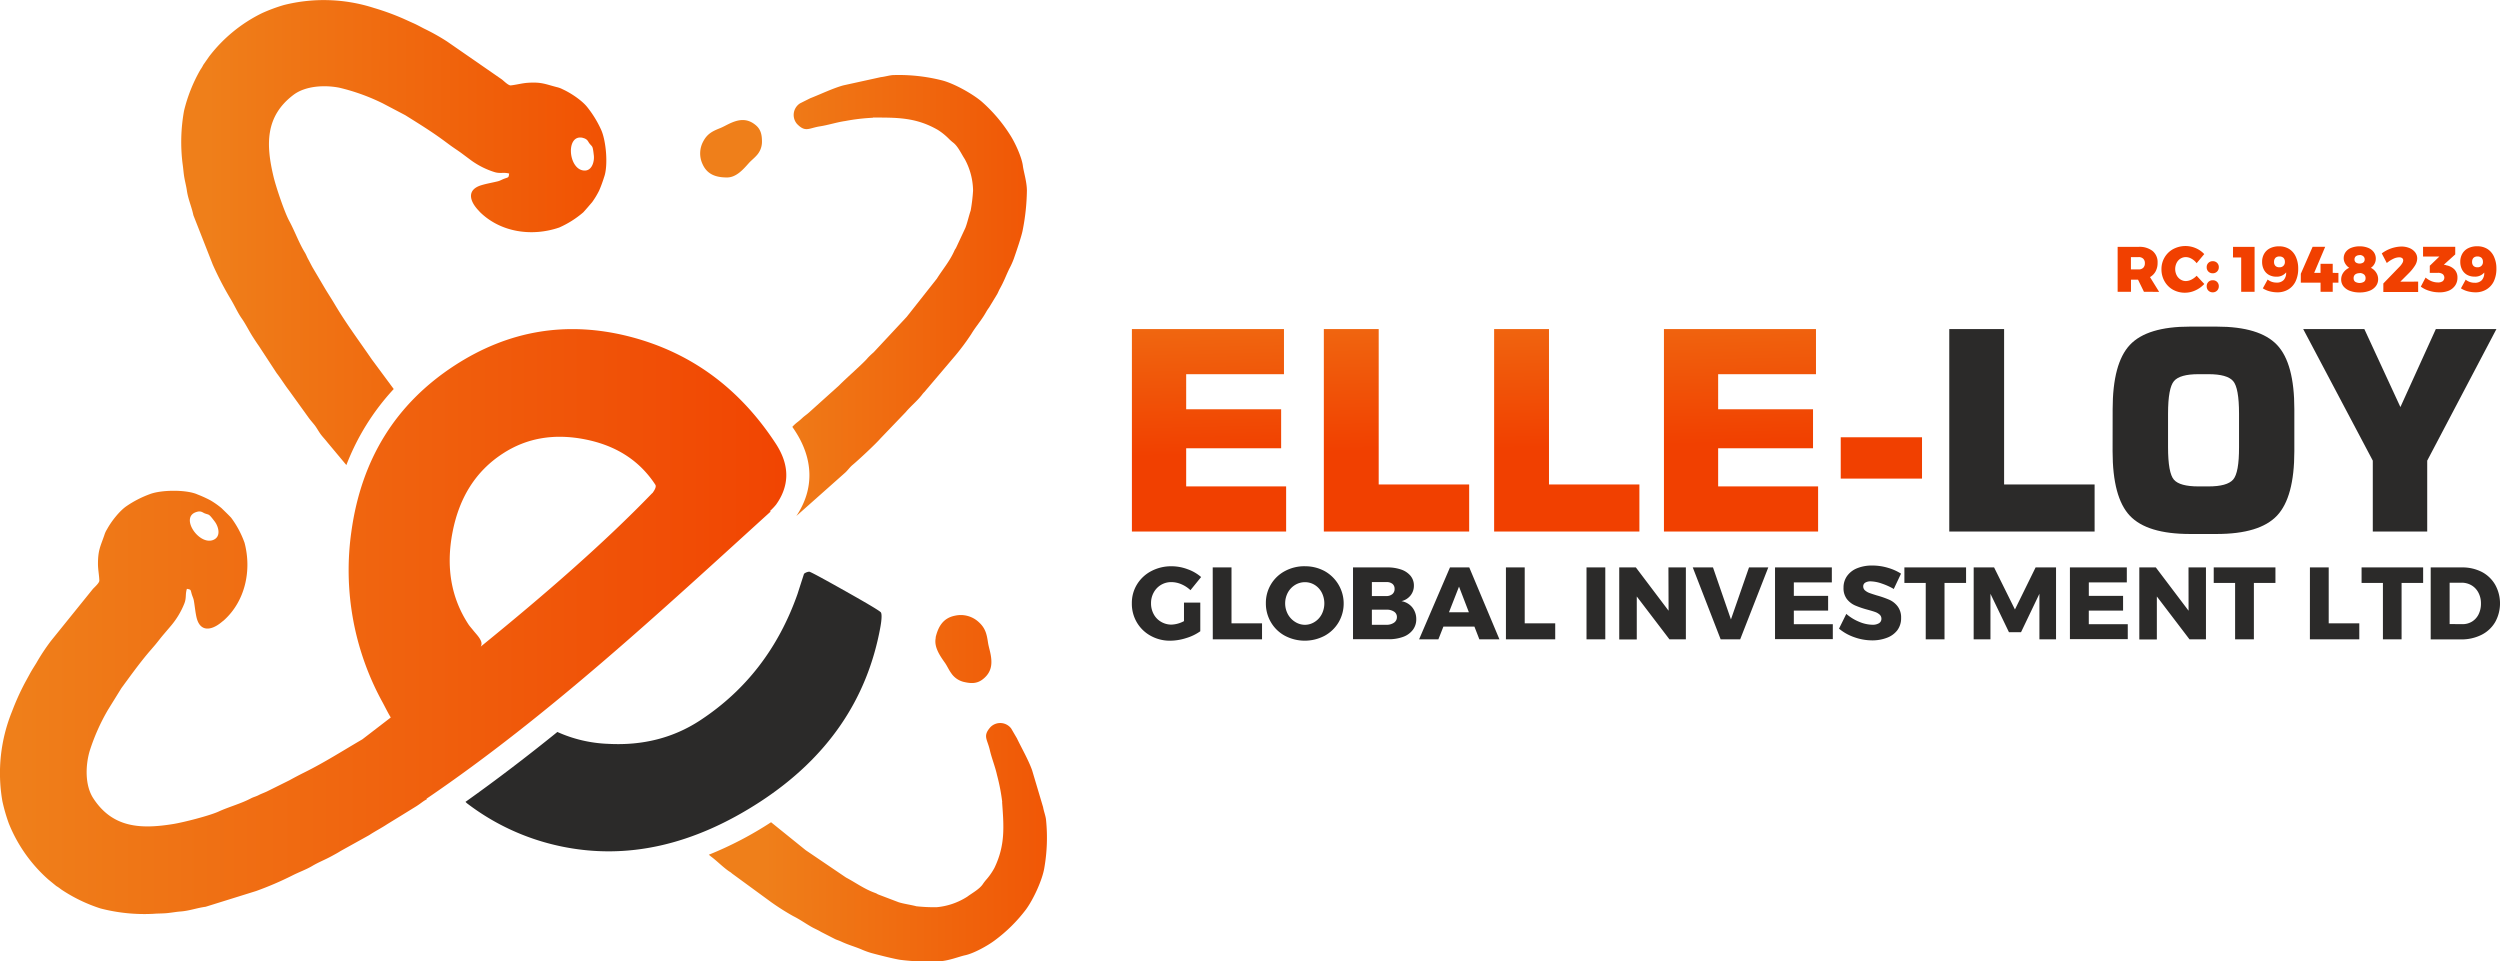 <svg xmlns="http://www.w3.org/2000/svg" xmlns:xlink="http://www.w3.org/1999/xlink" viewBox="0 0 846.65 325.57"><defs><style>.cls-1,.cls-2,.cls-3,.cls-4,.cls-5{fill-rule:evenodd;}.cls-1{fill:url(#linear-gradient);}.cls-2{fill:url(#linear-gradient-2);}.cls-3,.cls-7{fill:#2b2a29;}.cls-4{fill:url(#linear-gradient-3);}.cls-5{fill:url(#linear-gradient-4);}.cls-6{fill:url(#linear-gradient-5);}.cls-8{fill:url(#linear-gradient-6);}</style><linearGradient id="linear-gradient" x1="11586.82" y1="19120.47" x2="15490.62" y2="19120.47" gradientTransform="matrix(0.03, 0, 0, -0.03, -91.33, 642.07)" gradientUnits="userSpaceOnUse"><stop offset="0" stop-color="#ef7f1a"></stop><stop offset="1" stop-color="#f14c00"></stop></linearGradient><linearGradient id="linear-gradient-2" x1="5386.26" y1="19873.08" x2="10465.65" y2="19873.08" xlink:href="#linear-gradient"></linearGradient><linearGradient id="linear-gradient-3" x1="3221.79" y1="15224.16" x2="12615.75" y2="15224.16" gradientTransform="matrix(0.03, 0, 0, -0.03, -91.33, 642.07)" gradientUnits="userSpaceOnUse"><stop offset="0" stop-color="#ef7f1a"></stop><stop offset="1" stop-color="#f14000"></stop></linearGradient><linearGradient id="linear-gradient-4" x1="11690.29" y1="13233.77" x2="15729.33" y2="13233.77" xlink:href="#linear-gradient"></linearGradient><linearGradient id="linear-gradient-5" x1="21422.89" y1="18734.65" x2="21475.18" y2="16372.85" xlink:href="#linear-gradient-3"></linearGradient><linearGradient id="linear-gradient-6" x1="30781.35" y1="19711.93" x2="30784.89" y2="19153.34" xlink:href="#linear-gradient-3"></linearGradient></defs><g id="Layer_2" data-name="Layer 2"><g id="Layer_1-2" data-name="Layer 1"><path class="cls-1" d="M295.62,39.81c8.39,0,14.63-.05,22,4.19a21.17,21.17,0,0,1,3.57,2.85,15.92,15.92,0,0,0,1.55,1.4c1.68,1.24,2.83,3.88,4,5.65a22.92,22.92,0,0,1,2.8,10.67,59.92,59.92,0,0,1-.81,6.74c-.67,1.94-1.08,4-1.79,5.85l-3.06,6.55c-.37.8-.31.4-.71,1.29-1.62,3.6-3.91,6.2-5.89,9.37l-10.22,12.94-11.19,12a26.6,26.6,0,0,0-2,1.9c-1.14,1.49-7.45,7-9.68,9.3l-10.24,9.21c-.68.61-1.4,1.09-2.05,1.66a24.39,24.39,0,0,1-2.13,1.81,13.32,13.32,0,0,0-1.44,1.37c.32.46.63.93.94,1.4,6.12,9.38,6.65,19.52.41,28.8.25-.23.49-.45.71-.63L286.3,160c.82-.76,1.45-1.72,2.4-2.52,2-1.66,7.92-7.17,9.48-9l8.57-8.93c1.68-2,3.78-3.68,5.38-5.71.27-.34.27-.38.55-.69a2.8,2.8,0,0,1,.36-.38l10.63-12.52a79.77,79.77,0,0,0,5.24-7.08c1.31-2.19,2.69-3.77,4.14-6,.71-1.09,1.13-2,1.89-3l2.79-4.6c.33-.61.54-1.21.89-1.82,1.4-2.5,2-4.27,3.17-6.7a26.81,26.81,0,0,0,1.53-3.38c.8-2.28,2.6-7.53,3-9.59a73.87,73.87,0,0,0,1.45-13.49c0-3-1.12-6.47-1.36-8.41-.38-3-2.71-8-4.32-10.47a52.14,52.14,0,0,0-9.64-11.31c-3.18-2.7-9.62-6.29-13.7-7.25a59.68,59.68,0,0,0-16-1.73c-1.33,0-3,.56-4.44.7l-12.74,2.8c-3.59,1-7.7,3-11.17,4.35L270.94,35a4.66,4.66,0,0,0-1,7c2.86,2.92,3.92,1.39,7.74.79,2.89-.45,5.71-1.4,8.59-1.81a66,66,0,0,1,9.32-1.1ZM246.23,60.1c-3.64,0-6.69-.93-8.29-4.49a8.5,8.5,0,0,1,.28-7.83c1.33-2.48,3.12-3.38,5.62-4.37.95-.38,1.85-.89,2.77-1.34,3.33-1.65,6.31-2.24,9.38.36,1.76,1.49,2.06,3.42,2.06,5.61a6.8,6.8,0,0,1-1.83,4.62c-.82.93-1.82,1.68-2.64,2.6-1.89,2.13-4.25,4.84-7.35,4.84Z"></path><path class="cls-2" d="M133.35,131.76l-7.47-10.09c-4.29-6.27-8.71-12.16-12.59-18.74-1.06-1.79-2-3.2-3.09-5l-4.3-7.28c-.5-.89-1-1.89-1.4-2.64-.59-1-.75-1.67-1.28-2.52-2-3.27-3.43-7.29-5.28-10.69-1.62-3-4.48-11.51-5.3-14.94-2.59-10.85-2.88-20.41,6.7-27.7,4.1-3.13,10.69-3.45,15.7-2.43A69.46,69.46,0,0,1,129.62,35l7.61,4c4.14,2.59,8.28,5.14,12.24,8,1.19.85,2.29,1.7,3.38,2.48s2.28,1.54,3.45,2.4l3.37,2.51a27.67,27.67,0,0,0,7.7,3.86c2,.65,3.1,0,5.06.52-.18,1.43-.17,1.22-1.52,1.7-.92.33-1.51.73-2.31.93-1.88.47-3.75.77-5.47,1.29C158,64.18,159,68,161.94,71.16l.24.25a.74.74,0,0,0,.12.13,4.61,4.61,0,0,0,.48.51c6.93,6.62,17.38,8.17,26.61,5a32.61,32.61,0,0,0,8.15-5.15c1.16-1.27,1.87-2.14,3-3.44a27.62,27.62,0,0,0,2.37-3.93A44.56,44.56,0,0,0,204.58,60c1.43-3.84.71-12.43-1.06-16.18a36.05,36.05,0,0,0-4.59-7.48c-1.8-2.31-5.59-4.83-8.33-6.08a8.38,8.38,0,0,0-2.1-.77c-3.84-1-5.19-1.78-9.89-1.44-1.88.14-3.74.67-5.62.87-.79.08-2.27-1.41-3-2L151.42,14.06a70.65,70.65,0,0,0-7.76-4.35c-1.48-.76-2.43-1.32-4-2l-3-1.36a83.69,83.69,0,0,0-10-3.65,55.42,55.42,0,0,0-30.51-1,56,56,0,0,0-7.43,2.76A50.53,50.53,0,0,0,70.85,19.1l-2,2.86a11.7,11.7,0,0,1-1,1.68A53,53,0,0,0,62.33,37.5a59.38,59.38,0,0,0-.49,18c.24,1.56.31,3.11.6,4.71s.66,3,.84,4.28c.44,3.06,1.61,5.47,2.21,8.4L72.05,89.6a108.86,108.86,0,0,0,6.15,11.82c1.3,2.17,2.32,4.52,3.66,6.42s2.41,4.14,3.78,6.28c.71,1.1,1.29,2,2,3l6.06,9.26c1.46,1.88,2.74,4,4.16,5.83l6.39,8.87c.74,1.07,1.47,1.86,2.2,2.77s1.3,2,2,3,1.5,1.77,2.36,2.88l6.49,7.77a80.1,80.1,0,0,1,16-25.71Zm64-85.09c-5.64-1.28-5,9.9-.13,11,3.15.72,4.13-2.85,3.89-5-.41-3.56-.44-2.75-1.5-4.11-.5-.64-.61-1.49-2.26-1.87Z"></path><path class="cls-3" d="M188.81,247.91a45.87,45.87,0,0,0,17.17,4c11.66.63,22-2,31-7.87q23.35-15.25,33.09-42.82c.75-2.35,1.49-4.63,2.22-6.9a3.23,3.23,0,0,1,1.76-.71c.38,0,4.44,2.19,12.15,6.53s11.8,6.77,12.13,7.27.31,2.24-.17,4.91q-6.7,36.94-40.57,59.1-34.14,22.29-67.77,15.17a78.87,78.87,0,0,1-31.68-14.55l-.5-.48c10.63-7.55,21-15.49,31.13-23.68Z"></path><path class="cls-4" d="M144.44,270.5c41.52-28.25,79.3-63.43,116.61-97.31l-.35-.07a19.75,19.75,0,0,0,2.12-2.22,20.7,20.7,0,0,0,1.75-2.9q4.2-8.53-1.87-17.8Q244.25,122,213.26,114q-31.77-8.16-59.41,9.85Q124.09,143.28,119,180a92.88,92.88,0,0,0,10.57,57.87c.89,1.65,1.77,3.47,2.77,5.11l-9.64,7.41c-6.56,3.82-12.76,7.8-19.6,11.19-1.87.93-3.34,1.72-5.18,2.72l-7.57,3.76c-.92.43-2,.81-2.74,1.21-1,.51-1.71.63-2.6,1.09-3.41,1.81-7.52,2.89-11,4.49-3.08,1.4-11.8,3.63-15.28,4.2-11,1.79-20.57,1.39-27.14-8.7-2.82-4.32-2.67-10.91-1.28-15.83a68.8,68.8,0,0,1,6.28-14.17l4.52-7.3c2.88-3.93,5.72-7.88,8.83-11.62.94-1.12,1.87-2.16,2.73-3.19s1.7-2.17,2.64-3.27L58,211.81a27.42,27.42,0,0,0,4.42-7.4c.79-2,.26-3.09.88-5,1.41.28,1.21.25,1.59,1.64.26.94.62,1.55.76,2.37.33,1.9.49,3.8.88,5.54,1.17,5.23,5.08,4.56,8.42,1.81l.27-.22.13-.11a4.61,4.61,0,0,0,.55-.44c7.1-6.43,9.4-16.75,6.92-26.18a32.36,32.36,0,0,0-4.55-8.5c-1.18-1.25-2-2-3.21-3.2a27.86,27.86,0,0,0-3.75-2.65,39.08,39.08,0,0,0-4.38-2c-3.72-1.71-12.34-1.62-16.2-.12a35.62,35.62,0,0,0-7.8,4c-2.44,1.63-5.23,5.22-6.67,7.87a7.86,7.86,0,0,0-.92,2c-1.28,3.75-2.16,5-2.16,9.75,0,1.89.4,3.78.46,5.67,0,.79-1.57,2.16-2.21,2.85l-14.2,17.59a68.9,68.9,0,0,0-4.9,7.42c-.86,1.41-1.49,2.33-2.31,3.85l-1.57,2.87a83.85,83.85,0,0,0-4.36,9.67A55.51,55.51,0,0,0,.8,271.29,58.4,58.4,0,0,0,3,278.91a50.56,50.56,0,0,0,13.35,18.93l2.71,2.22a12.67,12.67,0,0,1,1.6,1.11,52.94,52.94,0,0,0,13.43,6.5A59.17,59.17,0,0,0,52,309.47c1.57-.13,3.12-.08,4.74-.25s3.1-.44,4.34-.53c3.07-.22,5.57-1.21,8.54-1.6l17.1-5.33A110.52,110.52,0,0,0,99,296.49c2.26-1.15,4.68-2,6.67-3.18,2.15-1.29,4.3-2.1,6.54-3.32,1.15-.63,2.12-1.13,3.14-1.79l9.67-5.37c2-1.32,4.2-2.44,6.12-3.72l4.66-2.86,4.65-2.87c1.12-.66,2-1.34,2.92-2,.39-.26.79-.5,1.21-.73l-.14-.15Zm-78-97.08c-5.5,1.77.77,11.05,5.52,9.53,3.07-1,2.09-4.56.77-6.31-2.17-2.86-1.79-2.15-3.39-2.78-.76-.29-1.28-1-2.9-.44ZM220.89,167c-16.07,16.66-36.07,34.11-58.11,52,1.12-1.71-1.21-3.89-2.43-5.41-.62-.79-1.3-1.52-1.72-2.17q-8.81-13.49-5.36-31.25c2.31-11.82,7.93-20.66,17-26.56,8.09-5.28,17.35-6.89,27.88-4.81q13.31,2.63,21.06,11.71a34.12,34.12,0,0,1,2.72,3.64c.37.56,0,1.52-1,2.88Z"></path><path class="cls-5" d="M316.85,215.91c.88-3.73,2.57-6.63,6.61-7.41a8.93,8.93,0,0,1,8,2.18c2.22,2,2.7,4,3.12,6.81.16,1.07.46,2.12.7,3.16.89,3.82.77,7-2.63,9.53-2,1.45-4,1.28-6.25.76a7.15,7.15,0,0,1-4.29-3c-.77-1.06-1.29-2.27-2-3.33-1.73-2.45-3.94-5.53-3.19-8.7Zm22.52,55.7c.61,8.37,1.11,14.59-2.58,22.28a21.4,21.4,0,0,1-2.58,3.78,16.06,16.06,0,0,0-1.29,1.64c-1.11,1.76-3.66,3.11-5.34,4.36a23,23,0,0,1-10.44,3.57,58.65,58.65,0,0,1-6.78-.32c-2-.53-4.12-.78-6-1.36L297.63,303c-.81-.31-.41-.28-1.33-.62-3.71-1.36-6.47-3.44-9.78-5.19l-13.64-9.25-11.75-9.48a121.22,121.22,0,0,1-21.08,11l.66.55c2.07,1.53,3.95,3.5,6.08,5,.36.25.41.24.74.49a5,5,0,0,1,.4.34l13.26,9.7a81.42,81.42,0,0,0,7.44,4.71c2.28,1.14,4,2.4,6.26,3.69,1.13.63,2.09,1,3.17,1.66l4.79,2.45c.63.29,1.24.46,1.88.75,2.59,1.22,4.4,1.65,6.9,2.68a27.27,27.27,0,0,0,3.5,1.28c2.32.63,7.69,2,9.78,2.3a73.69,73.69,0,0,0,13.55.47c3-.22,6.38-1.58,8.29-2,2.94-.59,7.78-3.28,10.13-5.06A51.85,51.85,0,0,0,347.46,308c2.47-3.36,5.58-10,6.23-14.19a59.36,59.36,0,0,0,.57-16.07c-.1-1.32-.78-3-1-4.37l-3.72-12.5c-1.25-3.52-3.54-7.47-5.15-10.83l-1.95-3.34a4.65,4.65,0,0,0-7-.47c-2.7,3.07-1.1,4-.23,7.78.66,2.85,1.81,5.59,2.43,8.43a66.32,66.32,0,0,1,1.78,9.22Z"></path><path class="cls-6" d="M383.33,180V111.44h51.5v15.28H401.71V138.6h32.16v13.2H401.71v12.92h33.85V180Zm65,0V111.44h18.58v52.62h30.64V180ZM506,180V111.44h18.58v52.62H555.2V180Zm57.51,0V111.44H615v15.28H581.87V138.6H614v13.2H581.87v12.92h33.85V180Zm59.87-17.91v-14h27.53v14Z"></path><path class="cls-7" d="M660.14,180V111.44h18.57v52.62h30.65V180Zm74.09-39.87v11.29q0,8.79,2,11.05c1.32,1.5,4.09,2.26,8.3,2.26h3.41q6.3,0,8.33-2.31t2-11V140.12q0-8.75-2-11.07c-1.35-1.56-4.13-2.33-8.33-2.33h-3.41c-4.18,0-6.93.77-8.27,2.31S734.23,134.26,734.23,140.12Zm-18.76-1.52q0-15.6,5.84-21.81t20.39-6.19h9q14.6,0,20.46,6.22T777,138.6v14.24q0,15.56-5.86,21.78t-20.46,6.22h-9q-14.55,0-20.39-6.19t-5.84-21.81ZM780,111.44h20.71l12.21,26.42,12-26.42h20.52L822,156v24H803.57V156L780,111.44Z"></path><path class="cls-7" d="M401,204.08h5.49v9.7a16.24,16.24,0,0,1-4.78,2.31,18.05,18.05,0,0,1-5.37.89,13.37,13.37,0,0,1-6.65-1.66,12.2,12.2,0,0,1-4.68-4.53,12.43,12.43,0,0,1-1.7-6.47,12,12,0,0,1,1.75-6.41,12.33,12.33,0,0,1,4.83-4.5,14.43,14.43,0,0,1,6.87-1.64,15.49,15.49,0,0,1,5.42,1,14.09,14.09,0,0,1,4.59,2.65l-3.61,4.45a10.41,10.41,0,0,0-3.05-2,8.7,8.7,0,0,0-3.39-.73,6.67,6.67,0,0,0-6,3.51,7.35,7.35,0,0,0-.91,3.65,7.55,7.55,0,0,0,.91,3.71,6.53,6.53,0,0,0,2.5,2.58,6.82,6.82,0,0,0,3.54.94,9.61,9.61,0,0,0,4.21-1.18v-6.29Zm9.7-11.92h6.36V211.1H427.4v5.42H410.72Zm31.18-.39a13.81,13.81,0,0,1,6.72,1.64,12.58,12.58,0,0,1,4.73,17.34,12.34,12.34,0,0,1-4.73,4.56,14.41,14.41,0,0,1-13.45,0,12.15,12.15,0,0,1-4.72-4.55,12.42,12.42,0,0,1-1.73-6.48,12.15,12.15,0,0,1,6.45-10.88,13.88,13.88,0,0,1,6.73-1.64Zm.07,5.39a6.41,6.41,0,0,0-3.36.94,6.86,6.86,0,0,0-2.45,2.59,7.78,7.78,0,0,0,0,7.3,7.07,7.07,0,0,0,2.45,2.61,6.23,6.23,0,0,0,3.34,1,6.16,6.16,0,0,0,3.32-1,6.74,6.74,0,0,0,2.38-2.61,8.09,8.09,0,0,0,0-7.3,6.62,6.62,0,0,0-2.38-2.59,6.24,6.24,0,0,0-3.32-.94Zm27.84-5a14.08,14.08,0,0,1,4.78.74,7.11,7.11,0,0,1,3.15,2.14,5.1,5.1,0,0,1,1.11,3.27,5.25,5.25,0,0,1-1.13,3.34,5.6,5.6,0,0,1-3.08,1.94,6,6,0,0,1,3.67,2.12,6.28,6.28,0,0,1,1.34,4,5.83,5.83,0,0,1-1.15,3.59,7.14,7.14,0,0,1-3.27,2.37,13.88,13.88,0,0,1-5,.81h-12V192.16Zm-.35,9.7a3.15,3.15,0,0,0,2.09-.65,2.2,2.2,0,0,0,.76-1.79,2.07,2.07,0,0,0-.76-1.72,3.13,3.13,0,0,0-2.09-.57H464.6v4.73Zm0,9.73a4.38,4.38,0,0,0,2.64-.7,2.25,2.25,0,0,0,1-1.94,2.12,2.12,0,0,0-1-1.83,4.38,4.38,0,0,0-2.64-.64H464.6v5.11ZM501,216.52l-1.67-4.31H488.82l-1.7,4.31h-6.53l10.46-24.36h6.53l10.22,24.36Zm-10.29-9.17h6.74l-3.34-8.69ZM510,192.16h6.36V211.1h10.33v5.42H510Zm27.29,0h6.36v24.36h-6.36Zm27.74,0h5.91v24.36h-5.56L554.31,202v14.56h-5.94V192.16H554l11.08,14.67Zm8.24,0h6.85l6.08,17.62,6.12-17.62h6.53l-9.52,24.36h-6.61l-9.45-24.36Zm27.87,0h19.23v5.07H607.5v4.56h11.61v5l-11.61,0v4.59h13.2v5.07H601.13V192.16Zm40.26,7.33a22,22,0,0,0-4.16-1.88,12.4,12.4,0,0,0-3.7-.73,3.41,3.41,0,0,0-1.86.44,1.42,1.42,0,0,0-.68,1.27,1.76,1.76,0,0,0,.59,1.34,4.76,4.76,0,0,0,1.46.87c.58.22,1.44.5,2.58.85a32.53,32.53,0,0,1,4.19,1.46,7.25,7.25,0,0,1,2.83,2.24,6.2,6.2,0,0,1,1.18,3.94,6.74,6.74,0,0,1-1.29,4.16A7.82,7.82,0,0,1,639,216a13.72,13.72,0,0,1-5,.87,18.16,18.16,0,0,1-6-1.06,16.51,16.51,0,0,1-5.2-2.91l2.47-5a15.47,15.47,0,0,0,4.36,2.68,12,12,0,0,0,4.47,1,4.13,4.13,0,0,0,2.24-.52,1.72,1.72,0,0,0,.82-1.53,1.83,1.83,0,0,0-.61-1.39,4.57,4.57,0,0,0-1.53-.89c-.62-.22-1.48-.48-2.59-.78a30.73,30.73,0,0,1-4.14-1.41,7.3,7.3,0,0,1-2.8-2.15,6,6,0,0,1-1.16-3.84,6.68,6.68,0,0,1,1.2-4,7.62,7.62,0,0,1,3.41-2.63,13.29,13.29,0,0,1,5.12-.92,18.61,18.61,0,0,1,5.22.75,17.15,17.15,0,0,1,4.52,2l-2.4,5.07Zm3.54-7.33h20.89v5.25h-7.3v19.11h-6.36V197.41h-7.23v-5.25Zm23.47,0h6.91l7.06,14.25,7-14.25h6.92v24.36h-5.63l0-15.43-6.22,13h-4.1l-6.26-13v15.43H668.4Zm32.63,0h19.23v5.07H707.4v4.56H719v5l-11.61,0v4.59h13.2v5.07H701V192.16Zm40.12,0h5.91v24.36H741.5L730.44,202v14.56H724.5V192.16h5.59l11.09,14.67Zm8.55,0h20.89v5.25h-7.3v19.11h-6.36V197.41H749.7v-5.25Zm32.57,0h6.36V211.1H799v5.42H782.27Zm17.45,0h20.89v5.25h-7.3v19.11H807V197.41h-7.23v-5.25Zm34,0a14.42,14.42,0,0,1,6.76,1.53A11.2,11.2,0,0,1,845,198a13,13,0,0,1,0,12.7,11.14,11.14,0,0,1-4.65,4.31,15,15,0,0,1-6.9,1.53H823.18V192.16Zm.17,19.22a6.15,6.15,0,0,0,3.27-.87,6,6,0,0,0,2.23-2.47,8.07,8.07,0,0,0,.8-3.65,7.66,7.66,0,0,0-.86-3.68,6.18,6.18,0,0,0-2.34-2.49,6.56,6.56,0,0,0-3.41-.88h-4v14Z"></path><path class="cls-8" d="M726.07,98.82l-2-4.1h-2.39v4.1h-4.52V83.6h7.11A7.17,7.17,0,0,1,729,85a4.9,4.9,0,0,1,1.69,4,5.94,5.94,0,0,1-.67,2.9,4.92,4.92,0,0,1-1.9,1.94l3.09,5Zm-4.41-7.58h2.59a2.15,2.15,0,0,0,1.57-.54,2.08,2.08,0,0,0,.56-1.56,2,2,0,0,0-.56-1.53,2.15,2.15,0,0,0-1.57-.54h-2.59v4.17Zm22.25-2.1a5.45,5.45,0,0,0-1.71-1.51,3.93,3.93,0,0,0-1.92-.56,3.46,3.46,0,0,0-1.85.52,3.66,3.66,0,0,0-1.3,1.45,4.73,4.73,0,0,0,0,4.15,3.73,3.73,0,0,0,1.3,1.45,3.31,3.31,0,0,0,1.85.54,4.28,4.28,0,0,0,1.86-.48,6.35,6.35,0,0,0,1.77-1.31l2.6,2.78a9.29,9.29,0,0,1-3,2.16,8.35,8.35,0,0,1-3.47.8,8.26,8.26,0,0,1-4.12-1,7.44,7.44,0,0,1-2.87-2.86A8.05,8.05,0,0,1,732,91.16a7.69,7.69,0,0,1,1.07-4A7.54,7.54,0,0,1,736,84.34a8.82,8.82,0,0,1,7.63-.29,8.5,8.5,0,0,1,2.86,2l-2.6,3.11Zm5.45-.68a2,2,0,0,1,1.49.57,1.94,1.94,0,0,1,.57,1.45,2,2,0,0,1-2.06,2.07,2,2,0,0,1-1.47-.58,2,2,0,0,1-.57-1.49,1.94,1.94,0,0,1,.57-1.45A2,2,0,0,1,749.36,88.46Zm0,6.45a2,2,0,0,1,1.49.57,2,2,0,0,1,.57,1.46A2,2,0,0,1,749.36,99a2,2,0,0,1-1.47-.58,2,2,0,0,1-.57-1.48,2,2,0,0,1,.57-1.46A2,2,0,0,1,749.36,94.91Zm6.88-11.31h7.3V98.82H759V87.2h-2.78ZM768,94.7a4.74,4.74,0,0,0,3,1,3.1,3.1,0,0,0,2.42-.9,3.56,3.56,0,0,0,.8-2.56,4,4,0,0,1-3.33,1.46,5.06,5.06,0,0,1-2.52-.62,4.26,4.26,0,0,1-1.68-1.76,5.53,5.53,0,0,1-.6-2.62,5.39,5.39,0,0,1,.71-2.8,4.69,4.69,0,0,1,2-1.84,6.7,6.7,0,0,1,3-.64,6.42,6.42,0,0,1,3.5.93A6,6,0,0,1,777.52,87a9.47,9.47,0,0,1,.79,4,9.76,9.76,0,0,1-.87,4.24A6.4,6.4,0,0,1,775,98a7,7,0,0,1-3.74,1,10.53,10.53,0,0,1-2.64-.35,8.13,8.13,0,0,1-2.29-1l1.65-3Zm3.93-7.84a1.8,1.8,0,0,0-1.33.47,1.9,1.9,0,0,0-.47,1.37,1.82,1.82,0,0,0,.46,1.34,1.76,1.76,0,0,0,1.32.47,1.72,1.72,0,0,0,1.89-1.85,1.85,1.85,0,0,0-.46-1.32,1.9,1.9,0,0,0-1.41-.48Zm20,5.56v3.3H790v3.1h-4.12v-3.1h-6.69v-3l4-9.14h4.26l-3.73,8.82h2.15V89.33H790v3.09Zm7.17-9a7.66,7.66,0,0,1,2.9.52,4.38,4.38,0,0,1,1.92,1.47,3.68,3.68,0,0,1,.67,2.2,3.62,3.62,0,0,1-.45,1.75,3.67,3.67,0,0,1-1.22,1.34,4.47,4.47,0,0,1,1.79,1.6,4.06,4.06,0,0,1,.67,2.24,3.79,3.79,0,0,1-.78,2.37,4.88,4.88,0,0,1-2.18,1.58,9,9,0,0,1-3.3.55,9.22,9.22,0,0,1-3.29-.54,5,5,0,0,1-2.2-1.54,3.75,3.75,0,0,1-.77-2.33,4,4,0,0,1,.73-2.3,4.72,4.72,0,0,1,2-1.63,4.42,4.42,0,0,1-1.36-1.43,3.58,3.58,0,0,1,.16-3.93,4.28,4.28,0,0,1,1.9-1.42,7.61,7.61,0,0,1,2.86-.5Zm0,3a1.87,1.87,0,0,0-1.27.38,1.35,1.35,0,0,0-.45,1.09,1.29,1.29,0,0,0,.45,1,2.36,2.36,0,0,0,2.54,0,1.29,1.29,0,0,0,.45-1,1.35,1.35,0,0,0-.45-1.09A1.87,1.87,0,0,0,799.08,86.36Zm0,6.1a2.35,2.35,0,0,0-1.5.43,1.54,1.54,0,0,0-.52,1.26,1.45,1.45,0,0,0,.52,1.21,2.92,2.92,0,0,0,3,0,1.45,1.45,0,0,0,.52-1.21,1.54,1.54,0,0,0-.52-1.26A2.37,2.37,0,0,0,799.08,92.46Zm19.83,2.85v3.51H807.14l0-2.88,5.43-5.61a6.15,6.15,0,0,0,.94-1.18,2.09,2.09,0,0,0,.36-1,.94.94,0,0,0-.36-.8,1.64,1.64,0,0,0-1-.27,4.84,4.84,0,0,0-2,.51,10.75,10.75,0,0,0-2.2,1.42l-1.7-3.25a11.67,11.67,0,0,1,6.57-2.33,7.23,7.23,0,0,1,2.79.51,4.66,4.66,0,0,1,1.93,1.43,3.33,3.33,0,0,1,.71,2.1,4.64,4.64,0,0,1-.78,2.45,15,15,0,0,1-2.2,2.68l-2.74,2.74Zm9.52-5.52a5.11,5.11,0,0,1,2.79,1.42,3.87,3.87,0,0,1,1,2.79,4.59,4.59,0,0,1-.77,2.62,5,5,0,0,1-2.19,1.77A8.16,8.16,0,0,1,826,99a11.12,11.12,0,0,1-3.36-.53,9.23,9.23,0,0,1-2.81-1.4L821.45,94a7.65,7.65,0,0,0,2,1.23,5.84,5.84,0,0,0,2.16.42,2.68,2.68,0,0,0,1.62-.41,1.57,1.57,0,0,0,0-2.42,2.71,2.71,0,0,0-1.65-.42h-2.71V90l3.26-3.13h-5.54V83.58h10.9v2.58l-3.86,3.48.76.15Zm6.64,4.91a4.74,4.74,0,0,0,3,1,3.1,3.1,0,0,0,2.42-.9,3.56,3.56,0,0,0,.8-2.56A4,4,0,0,1,838,93.68a5.06,5.06,0,0,1-2.52-.62,4.26,4.26,0,0,1-1.68-1.76,5.53,5.53,0,0,1-.6-2.62,5.39,5.39,0,0,1,.71-2.8,4.69,4.69,0,0,1,2-1.84,6.7,6.7,0,0,1,3-.64,6.42,6.42,0,0,1,3.5.93A6,6,0,0,1,844.64,87a9.47,9.47,0,0,1,.79,4,9.91,9.91,0,0,1-.86,4.24A6.48,6.48,0,0,1,842.09,98a7,7,0,0,1-3.74,1,10.53,10.53,0,0,1-2.64-.35,8.13,8.13,0,0,1-2.29-1l1.65-3ZM839,86.86a1.8,1.8,0,0,0-1.33.47,1.9,1.9,0,0,0-.47,1.37,1.82,1.82,0,0,0,.46,1.34,1.76,1.76,0,0,0,1.32.47,1.72,1.72,0,0,0,1.89-1.85,1.85,1.85,0,0,0-.46-1.32,1.9,1.9,0,0,0-1.41-.48Z"></path></g></g></svg>